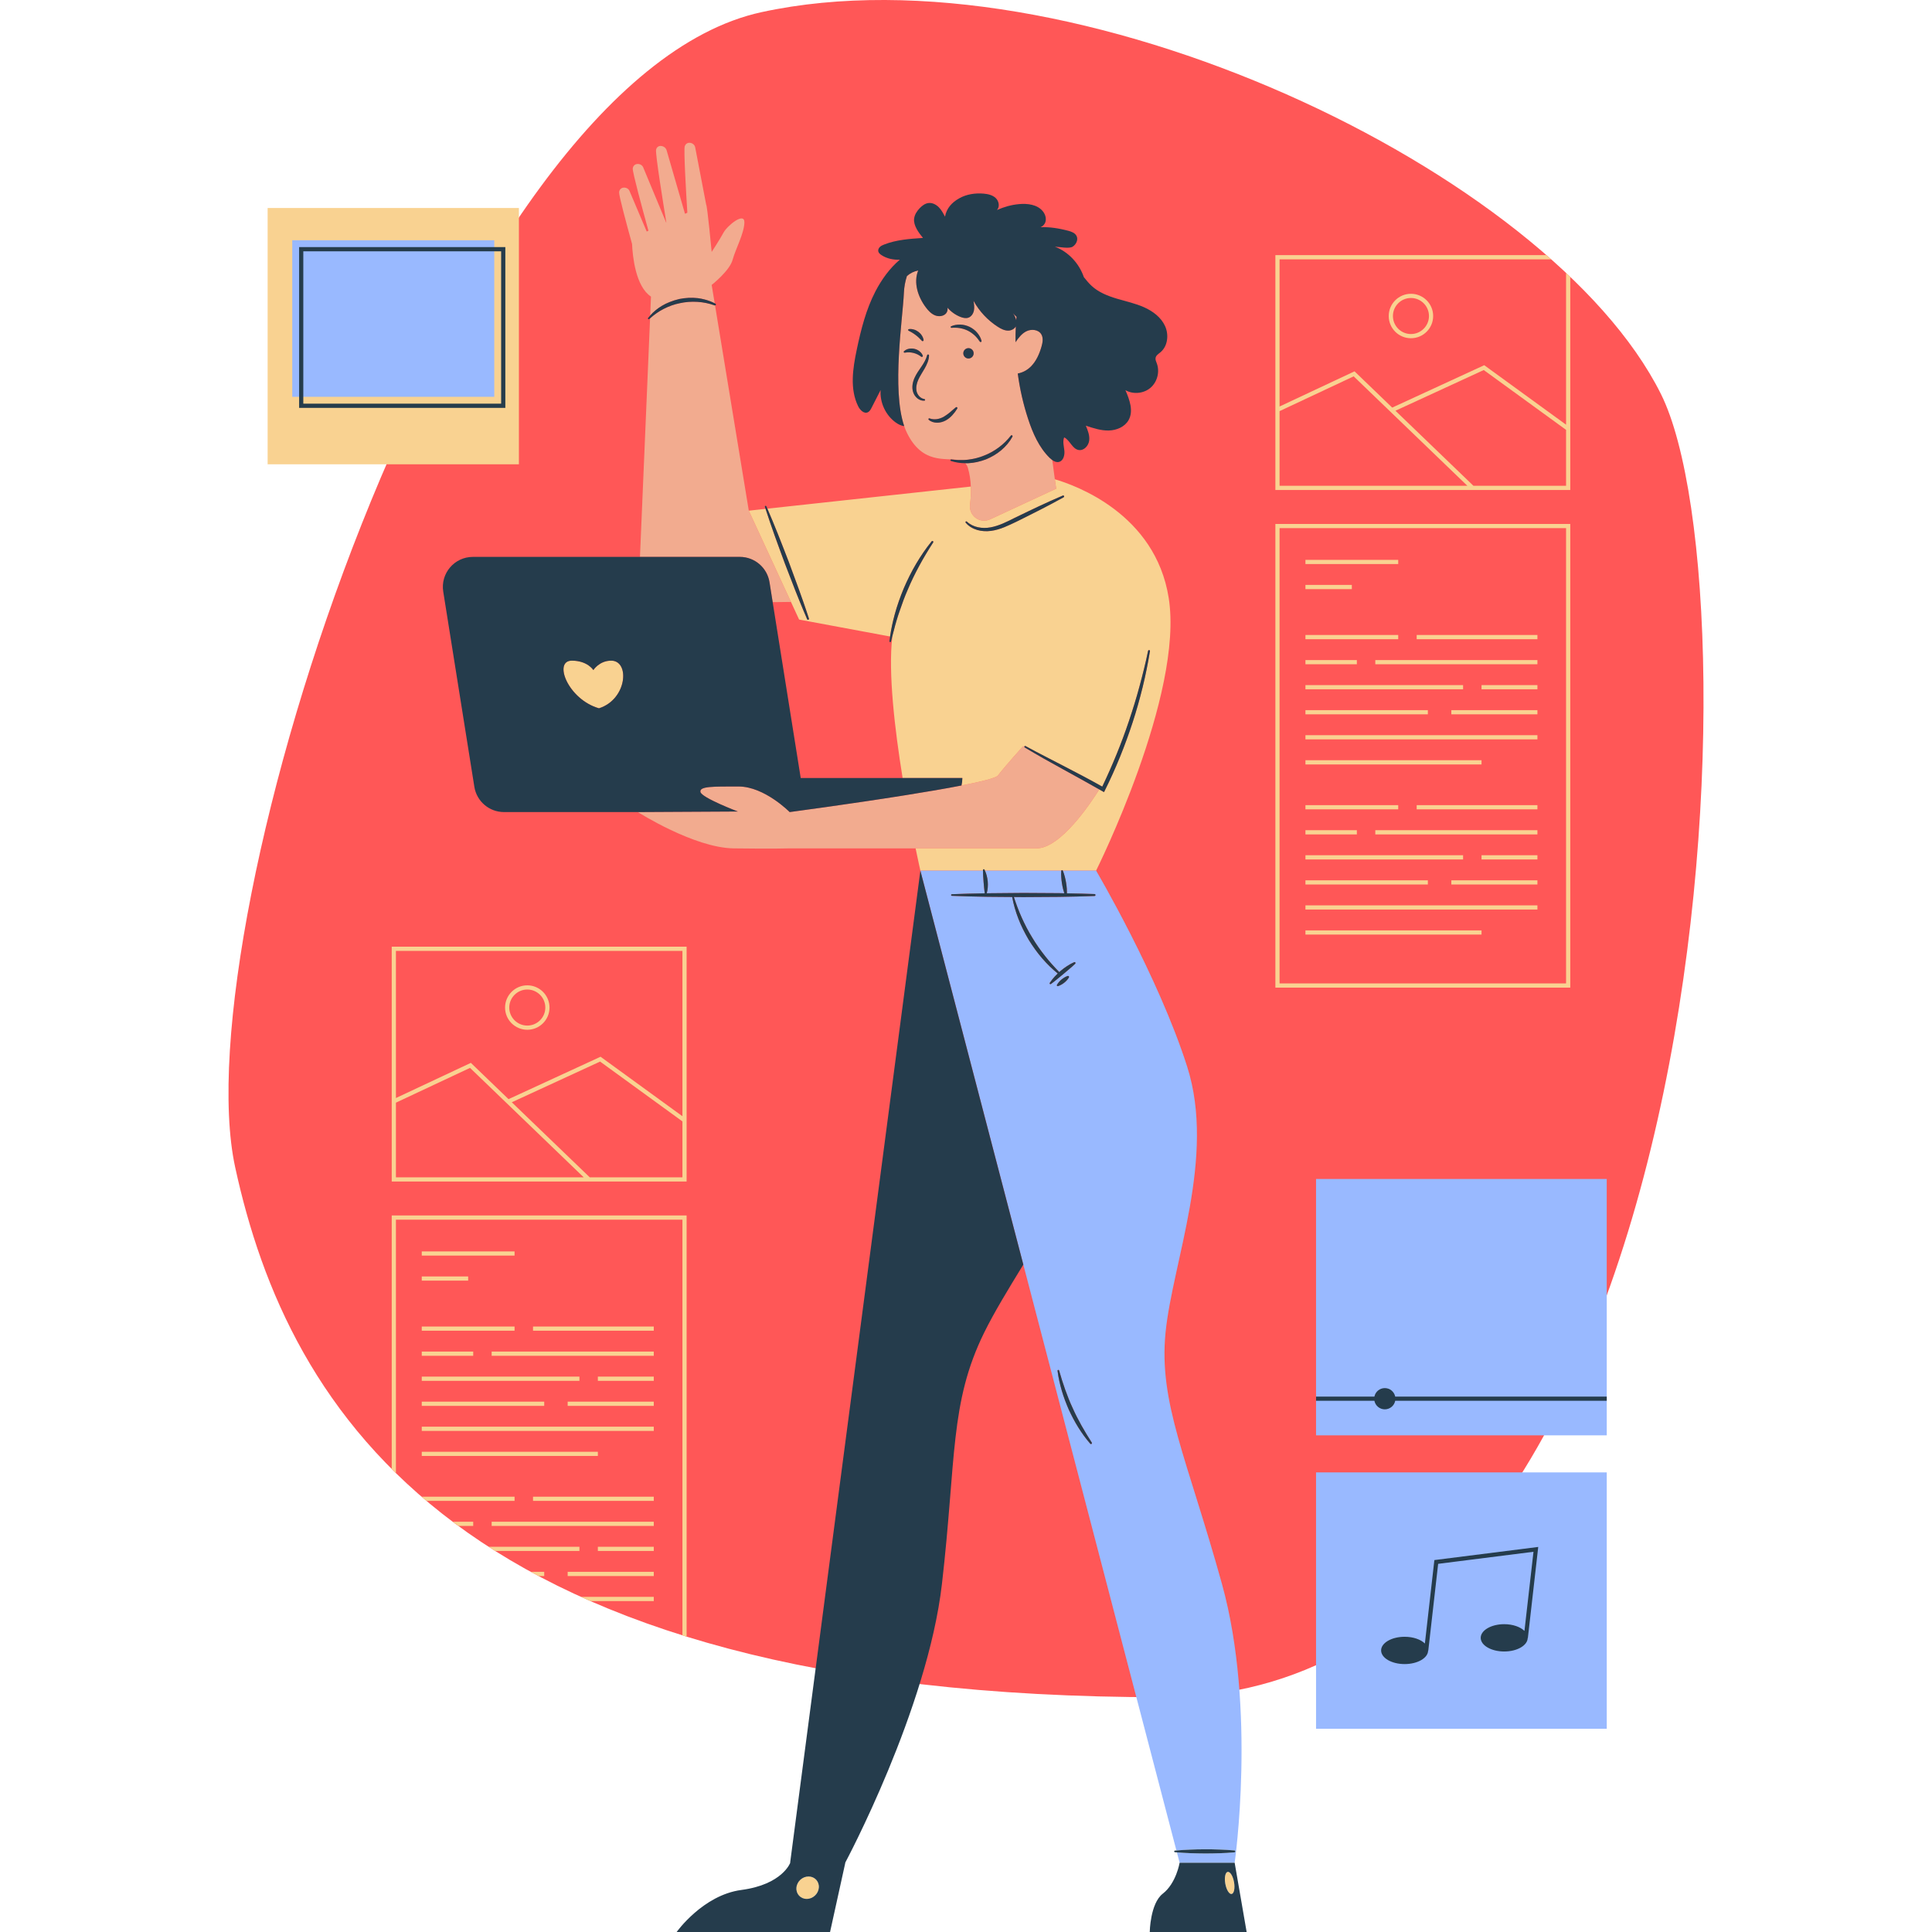 <svg xmlns="http://www.w3.org/2000/svg" xmlns:xlink="http://www.w3.org/1999/xlink" width="1080" viewBox="0 0 810 810" height="1080" preserveAspectRatio="xMidYMid meet"><defs><clipPath id="26060ffeb7"><path d="M 95.797 0 L 714.211 0 L 714.211 711.914 L 95.797 711.914 Z M 95.797 0 " clip-rule="nonzero"></path></clipPath></defs><g clip-path="url(#26060ffeb7)"><path fill="#ff5757" d="M 487.434 711.57 C 192.348 711.57 120.73 591.203 98.598 489.379 C 76.469 387.555 188.652 33.48 319.273 5.094 C 449.887 -23.289 649.742 71.941 696.332 165.145 C 738.582 249.664 719.684 711.57 487.434 711.57 " fill-opacity="1" fill-rule="nonzero"></path></g><path fill="#f2ab8f" d="M 272.93 124.344 L 272.602 132.262 C 274.008 130.676 275.68 129.316 277.512 128.219 C 278.508 127.613 279.559 127.113 280.637 126.68 C 281.977 126.137 283.363 125.699 284.777 125.367 C 287.332 124.859 289.973 124.695 292.562 125.004 C 293.496 125.121 294.422 125.312 295.336 125.539 C 296.832 125.918 298.281 126.445 299.641 127.152 L 298.371 119.457 C 298.371 119.457 305.871 113.57 307.133 108.965 C 308.402 104.348 311.973 97.895 312.09 93.281 C 312.207 88.672 304.941 94.551 303.328 97.543 C 301.715 100.547 298.371 105.621 298.371 105.621 C 298.371 105.621 296.523 86.023 296.066 85.789 L 291.465 61.797 C 291.078 59.793 288.305 59.098 287.281 60.871 C 287.199 61.016 287.125 61.18 287.078 61.352 C 286.609 62.883 287.613 80.191 288.176 89.188 C 287.852 89.34 287.523 89.484 287.188 89.633 L 279.488 63.027 C 278.906 61.027 276.062 60.465 275.219 62.285 C 275.148 62.438 275.094 62.602 275.059 62.781 C 274.711 64.504 278.109 85.605 279.359 93.246 C 279.332 93.262 279.305 93.266 279.281 93.281 L 269.672 70.188 C 268.879 68.309 266.023 68.203 265.391 70.148 C 265.336 70.305 265.305 70.477 265.281 70.656 C 265.152 72.195 269.395 87.836 271.859 96.727 C 271.613 96.844 271.371 96.953 271.141 97.07 L 263.941 80.098 C 263.148 78.207 260.289 78.121 259.664 80.062 C 259.609 80.227 259.578 80.398 259.562 80.578 C 259.445 81.891 262.535 93.383 264.992 102.27 C 265.227 107.488 266.477 120.121 272.93 124.344 Z M 445.836 322.605 C 440.375 319.641 434.965 316.57 429.625 313.379 C 429.535 313.332 429.488 313.246 429.473 313.16 L 428.902 312.871 C 428.902 312.871 421.609 320.973 418.383 325.125 C 417.566 326.172 411.586 327.668 403.105 329.32 C 396.402 330.633 388.152 332.035 379.637 333.387 C 356.289 337.109 331.07 340.465 331.07 340.465 C 331.07 340.465 320.516 329.742 309.652 329.742 C 298.797 329.742 293.168 329.625 293.668 332.047 C 294.168 334.473 309.352 340.234 309.352 340.234 L 267.43 340.465 C 267.43 340.465 290.957 355.449 307.547 355.684 C 324.133 355.91 331.07 355.684 331.07 355.684 C 331.07 355.684 357.539 355.684 383.871 355.684 C 406.559 355.684 429.145 355.684 434.59 355.684 C 444.812 355.684 457.672 336.098 460.867 330.969 C 455.887 328.133 450.863 325.379 445.836 322.605 Z M 426.176 132.812 C 425.641 132.363 425.152 131.871 424.727 131.328 C 425.312 132.199 425.82 133.211 426.059 134.23 C 426.094 133.758 426.137 133.277 426.176 132.812 Z M 379.285 147.863 L 379.305 147.863 C 379.973 147.754 380.582 147.691 381.195 147.711 C 381.801 147.746 382.391 147.812 382.961 147.965 C 383.543 148.098 384.094 148.316 384.637 148.562 C 385.184 148.824 385.688 149.16 386.223 149.551 L 386.242 149.566 C 386.352 149.641 386.488 149.668 386.625 149.621 C 386.84 149.543 386.949 149.305 386.875 149.09 C 386.613 148.363 386.09 147.746 385.48 147.258 C 384.867 146.758 384.125 146.441 383.371 146.254 C 381.855 145.914 380.117 146.199 378.992 147.273 C 378.914 147.34 378.867 147.457 378.887 147.574 C 378.922 147.766 379.102 147.898 379.285 147.863 Z M 380.922 138.648 L 380.934 138.656 C 381.496 138.949 382.031 139.211 382.527 139.52 C 383.016 139.836 383.504 140.137 383.941 140.496 C 384.402 140.824 384.82 141.215 385.246 141.602 C 385.672 142 386.062 142.43 386.504 142.883 L 386.508 142.898 C 386.598 142.992 386.73 143.043 386.867 143.02 C 387.094 142.992 387.25 142.789 387.223 142.555 C 387.129 141.855 386.832 141.203 386.449 140.609 C 386.07 140.016 385.562 139.512 384.992 139.086 C 384.422 138.676 383.789 138.332 383.105 138.152 C 382.43 137.961 381.723 137.871 381.031 137.988 C 380.926 138.004 380.832 138.07 380.777 138.168 C 380.688 138.34 380.75 138.551 380.922 138.648 Z M 386.344 153.664 C 385.32 155.16 384.195 156.691 383.387 158.504 C 382.609 160.305 382.176 162.453 382.863 164.48 C 383.523 166.477 385.41 168.133 387.539 167.988 C 387.691 167.973 387.82 167.863 387.848 167.707 C 387.875 167.52 387.754 167.348 387.566 167.32 L 387.555 167.316 C 385.883 167.047 384.641 165.578 384.285 164.066 C 383.934 162.488 384.285 160.77 384.992 159.211 C 385.688 157.625 386.742 156.129 387.672 154.48 C 388.59 152.848 389.449 151.008 389.504 149.023 C 389.512 148.844 389.379 148.664 389.195 148.625 C 388.98 148.57 388.77 148.707 388.715 148.918 C 388.266 150.637 387.359 152.168 386.344 153.664 Z M 389.34 175.492 C 389.215 175.629 389.223 175.852 389.359 175.98 C 390.273 176.824 391.578 177.211 392.828 177.215 C 394.09 177.238 395.324 176.887 396.438 176.309 C 397.523 175.719 398.477 174.945 399.266 174.066 C 400.062 173.199 400.758 172.273 401.348 171.289 C 401.43 171.145 401.422 170.969 401.312 170.832 C 401.176 170.652 400.93 170.625 400.75 170.762 C 399.941 171.402 399.199 172.086 398.449 172.719 C 398.367 172.793 398.277 172.871 398.195 172.938 C 397.566 173.453 396.934 173.922 396.281 174.332 C 396.055 174.477 395.836 174.641 395.609 174.766 C 393.836 175.719 391.715 176.172 389.723 175.41 L 389.711 175.402 C 389.586 175.363 389.441 175.391 389.34 175.492 Z M 398.574 137.129 C 398.586 137.316 398.754 137.453 398.945 137.438 C 400.152 137.344 401.328 137.371 402.469 137.562 C 403.605 137.777 404.707 138.098 405.715 138.605 C 406.738 139.102 407.672 139.766 408.531 140.527 C 409.383 141.305 410.117 142.219 410.789 143.219 C 410.879 143.359 411.059 143.434 411.23 143.387 C 411.441 143.332 411.57 143.109 411.516 142.898 C 411.188 141.629 410.516 140.461 409.648 139.449 C 408.793 138.434 407.691 137.617 406.484 137.027 C 405.262 136.457 403.945 136.121 402.613 136.086 C 401.285 136.047 399.961 136.258 398.773 136.785 C 398.641 136.848 398.559 136.984 398.574 137.129 Z M 408.207 148.129 C 408.207 146.934 407.238 145.961 406.039 145.961 C 404.844 145.961 403.867 146.934 403.867 148.129 C 403.867 149.324 404.844 150.301 406.039 150.301 C 407.238 150.301 408.207 149.324 408.207 148.129 Z M 379.094 178.664 C 373.812 163.133 378.461 133.855 378.965 122.73 C 379.066 120.348 379.504 117.984 380.234 115.727 C 381.586 114.547 383.262 113.707 384.957 113.398 C 382.898 118.527 384.863 124.508 388.199 128.918 C 389.207 130.25 390.395 131.535 391.941 132.18 C 393.484 132.824 395.465 132.672 396.598 131.438 C 396.625 131.41 396.637 131.375 396.664 131.34 C 397.195 130.703 397.387 129.809 397.242 129 C 398.719 130.711 400.605 132.062 402.715 132.879 C 403.758 133.277 404.934 133.551 405.996 133.184 C 407.262 132.742 408.078 131.445 408.332 130.125 C 408.578 128.809 408.367 127.449 408.152 126.117 C 410.578 130.512 414.105 134.293 418.328 137 C 419.652 137.852 421.117 138.613 422.688 138.613 C 423.973 138.605 425.297 137.926 425.887 136.836 C 425.773 139.047 425.73 141.262 425.758 143.473 C 426.98 141.688 428.312 139.918 430.227 138.93 C 432.324 137.852 435.301 138.105 436.547 140.109 C 437.5 141.656 437.145 143.645 436.633 145.391 C 435.754 148.41 434.449 151.406 432.234 153.637 C 430.742 155.141 428.766 156.234 426.699 156.59 C 427.559 163.051 429.008 169.43 431.039 175.625 C 432.996 181.609 435.605 187.586 440.102 191.992 C 440.434 192.309 440.797 192.617 441.172 192.891 C 441.566 195.969 441.949 198.797 442.25 200.941 C 442.586 203.352 442.82 204.875 442.82 204.875 L 434.875 208.57 L 415.113 217.734 C 410.859 219.711 406.113 216.238 406.691 211.574 C 406.695 211.535 406.695 211.488 406.703 211.438 C 406.984 209.117 407.137 206.586 407.027 203.988 C 406.918 201.414 406.559 198.785 405.812 196.23 C 405.559 195.352 405.16 194.707 404.664 194.211 C 405.117 194.211 405.578 194.219 406.031 194.195 C 408.531 194.074 410.988 193.477 413.328 192.605 C 415.637 191.648 417.836 190.395 419.75 188.781 C 421.66 187.164 423.309 185.242 424.48 183.066 C 424.57 182.895 424.527 182.684 424.379 182.559 C 424.199 182.422 423.953 182.457 423.816 182.629 C 422.344 184.5 420.664 186.164 418.781 187.562 C 416.906 188.957 414.859 190.133 412.676 190.969 C 410.527 191.875 408.227 192.426 405.906 192.715 C 404.52 192.887 403.125 192.926 401.719 192.863 C 396.219 191.891 386.793 194.594 380.352 181.699 C 379.875 180.766 379.465 179.75 379.094 178.664 Z M 299.637 128.039 C 297.293 127.215 294.863 126.699 292.418 126.555 C 291.203 126.48 289.98 126.48 288.766 126.57 C 288.664 126.578 288.559 126.59 288.457 126.598 C 287.336 126.688 286.23 126.844 285.133 127.09 C 282.73 127.543 280.414 128.402 278.23 129.516 C 276.188 130.559 274.285 131.898 272.547 133.465 L 268.309 233.48 L 310.184 233.48 C 316.367 233.48 321.641 237.977 322.617 244.09 L 323.949 252.457 L 331.617 252.363 L 313.938 214.102 L 299.785 128.039 C 299.73 128.039 299.684 128.051 299.637 128.039 Z M 350.742 210.105 L 321.73 213.258 Z M 350.742 210.105 " fill-opacity="1" fill-rule="nonzero"></path><path fill="#f9d291" d="M 221.07 414.863 C 225.238 414.863 228.629 418.258 228.629 422.426 C 228.629 426.594 225.238 429.977 221.07 429.977 C 216.902 429.977 213.508 426.594 213.508 422.426 C 213.508 418.258 216.902 414.863 221.07 414.863 Z M 221.07 431.734 C 226.207 431.734 230.387 427.559 230.387 422.426 C 230.387 417.289 226.207 413.105 221.07 413.105 C 215.934 413.105 211.75 417.289 211.75 422.426 C 211.75 427.559 215.934 431.734 221.07 431.734 Z M 242.926 650.254 L 207.609 650.254 C 206.684 649.676 205.797 649.086 204.891 648.496 L 242.926 648.496 Z M 250.656 648.496 L 274.098 648.496 L 274.098 650.254 L 250.656 650.254 Z M 206.129 637.996 L 274.098 637.996 L 274.098 639.754 L 206.129 639.754 Z M 223.473 627.496 L 274.098 627.496 L 274.098 629.254 L 223.473 629.254 Z M 243.625 669.5 L 274.098 669.5 L 274.098 671.258 L 247.52 671.258 C 246.199 670.676 244.918 670.082 243.625 669.5 Z M 238 659 L 274.098 659 L 274.098 660.758 L 238 660.758 Z M 222.547 659 L 228.164 659 L 228.164 660.758 L 225.785 660.758 C 224.695 660.176 223.625 659.586 222.547 659 Z M 189.785 637.996 L 198.395 637.996 L 198.395 639.754 L 192.168 639.754 C 191.371 639.164 190.57 638.582 189.785 637.996 Z M 215.734 629.254 L 178.812 629.254 C 178.148 628.691 177.488 628.121 176.828 627.559 L 176.828 627.496 L 215.734 627.496 Z M 176.828 577.16 L 242.926 577.16 L 242.926 578.918 L 176.828 578.918 Z M 250.656 577.16 L 274.098 577.16 L 274.098 578.918 L 250.656 578.918 Z M 206.129 566.66 L 274.098 566.66 L 274.098 568.418 L 206.129 568.418 Z M 223.473 556.156 L 274.098 556.156 L 274.098 557.914 L 223.473 557.914 Z M 176.828 598.156 L 274.098 598.156 L 274.098 599.914 L 176.828 599.914 Z M 250.656 610.422 L 176.828 610.422 L 176.828 608.664 L 250.656 608.664 Z M 238 587.66 L 274.098 587.66 L 274.098 589.418 L 238 589.418 Z M 176.828 587.66 L 228.164 587.66 L 228.164 589.418 L 176.828 589.418 Z M 176.828 566.66 L 198.395 566.66 L 198.395 568.418 L 176.828 568.418 Z M 176.828 556.156 L 215.734 556.156 L 215.734 557.914 L 176.828 557.914 Z M 176.828 535.156 L 196.281 535.156 L 196.281 536.914 L 176.828 536.914 Z M 215.734 526.418 L 176.828 526.418 L 176.828 524.66 L 215.734 524.66 Z M 164.234 509.594 L 287.867 509.594 L 287.867 686.172 C 287.277 685.992 286.699 685.801 286.109 685.617 L 286.109 511.352 L 165.992 511.352 L 165.992 617.617 C 165.395 617.035 164.82 616.441 164.234 615.852 Z M 165.992 462.297 L 197.062 447.715 L 244.73 493.602 L 165.992 493.602 Z M 165.992 398.66 L 286.109 398.66 L 286.109 467.984 L 252.207 443.348 L 251.797 443.039 L 213.207 460.82 L 197.406 445.613 L 165.992 460.355 Z M 286.109 493.602 L 247.266 493.602 L 214.566 462.133 L 251.59 445.07 L 286.109 470.152 Z M 164.234 495.359 L 287.867 495.359 L 287.867 396.902 L 164.234 396.902 Z M 599.102 132.488 C 599.102 136.656 595.711 140.047 591.543 140.047 C 587.375 140.047 583.988 136.656 583.988 132.488 C 583.988 128.328 587.375 124.934 591.543 124.934 C 595.711 124.934 599.102 128.328 599.102 132.488 Z M 582.23 132.488 C 582.23 137.633 586.406 141.805 591.543 141.805 C 596.684 141.805 600.859 137.633 600.859 132.488 C 600.859 127.352 596.684 123.176 591.543 123.176 C 586.406 123.176 582.23 127.352 582.23 132.488 Z M 613.406 360.324 L 547.309 360.324 L 547.309 358.566 L 613.406 358.566 Z M 621.137 358.566 L 644.57 358.566 L 644.57 360.324 L 621.137 360.324 Z M 576.602 348.066 L 644.57 348.066 L 644.57 349.824 L 576.602 349.824 Z M 593.945 337.562 L 644.57 337.562 L 644.57 339.32 L 593.945 339.32 Z M 547.309 379.57 L 644.57 379.57 L 644.57 381.328 L 547.309 381.328 Z M 547.309 390.07 L 621.137 390.07 L 621.137 391.828 L 547.309 391.828 Z M 608.48 369.07 L 644.57 369.07 L 644.57 370.828 L 608.48 370.828 Z M 598.637 370.828 L 547.309 370.828 L 547.309 369.07 L 598.637 369.07 Z M 568.867 349.824 L 547.309 349.824 L 547.309 348.066 L 568.867 348.066 Z M 586.215 339.32 L 547.309 339.32 L 547.309 337.562 L 586.215 337.562 Z M 613.406 288.988 L 547.309 288.988 L 547.309 287.23 L 613.406 287.23 Z M 621.137 287.23 L 644.57 287.23 L 644.57 288.988 L 621.137 288.988 Z M 576.602 276.73 L 644.57 276.73 L 644.57 278.488 L 576.602 278.488 Z M 593.945 266.227 L 644.57 266.227 L 644.57 267.984 L 593.945 267.984 Z M 547.309 308.234 L 644.57 308.234 L 644.57 309.992 L 547.309 309.992 Z M 621.137 320.492 L 547.309 320.492 L 547.309 318.734 L 621.137 318.734 Z M 608.48 297.73 L 644.57 297.73 L 644.57 299.488 L 608.48 299.488 Z M 598.637 299.488 L 547.309 299.488 L 547.309 297.73 L 598.637 297.73 Z M 568.867 278.488 L 547.309 278.488 L 547.309 276.73 L 568.867 276.73 Z M 586.215 267.984 L 547.309 267.984 L 547.309 266.227 L 586.215 266.227 Z M 566.762 246.988 L 547.309 246.988 L 547.309 245.23 L 566.762 245.23 Z M 586.215 236.48 L 547.309 236.48 L 547.309 234.723 L 586.215 234.723 Z M 536.465 221.422 L 656.582 221.422 L 656.582 412.305 L 536.465 412.305 Z M 534.707 414.062 L 658.34 414.062 L 658.34 219.664 L 534.707 219.664 Z M 656.582 203.672 L 617.746 203.672 L 585.047 172.203 L 622.07 155.141 L 656.582 180.223 Z M 536.465 203.672 L 536.465 172.367 L 567.535 157.785 L 615.203 203.672 Z M 656.582 114.43 L 656.582 178.055 L 622.27 153.113 L 583.688 170.891 L 567.887 155.684 L 536.465 170.426 L 536.465 108.73 L 650.352 108.73 C 649.695 108.141 649.016 107.555 648.34 106.973 L 534.707 106.973 L 534.707 205.43 L 658.34 205.43 L 658.34 116.105 C 657.762 115.547 657.172 114.984 656.582 114.43 Z M 112.203 87.195 L 217.555 87.195 L 217.555 194.664 L 112.203 194.664 Z M 251.117 296.961 C 238.113 293.211 231.828 276.984 239.738 276.984 C 246.352 276.984 248.77 280.941 248.77 280.941 C 248.77 280.941 251.234 276.984 256.254 276.984 C 264.168 276.984 262.953 293.211 251.117 296.961 Z M 517.426 792.465 C 517.035 794.402 515.875 794.613 514.836 792.93 C 513.801 791.258 513.27 788.324 513.664 786.379 C 514.055 784.453 515.215 784.238 516.258 785.922 C 517.293 787.598 517.824 790.527 517.426 792.465 Z M 343.301 791.426 C 343.086 794.023 340.812 796.125 338.219 796.125 C 335.621 796.125 333.691 794.023 333.906 791.426 C 334.117 788.832 336.391 786.73 338.988 786.73 C 341.582 786.73 343.52 788.832 343.301 791.426 Z M 445.938 208.484 C 442.699 210.305 439.402 212.016 436.105 213.719 C 433.859 214.879 431.594 216.004 429.328 217.133 C 428.27 217.652 427.215 218.176 426.156 218.711 C 422.828 220.277 419.379 222.055 415.512 222.57 C 413.582 222.824 411.605 222.734 409.73 222.199 C 407.871 221.641 406.094 220.641 404.863 219.129 C 404.746 218.977 404.766 218.773 404.91 218.656 C 405.051 218.547 405.242 218.559 405.359 218.676 C 407.973 221.16 411.855 221.73 415.285 221.105 C 418.797 220.469 422.07 218.805 425.379 217.133 C 427.297 216.219 429.207 215.289 431.113 214.371 C 432.551 213.684 433.984 212.996 435.426 212.324 C 438.789 210.758 442.164 209.215 445.59 207.766 C 445.789 207.684 446.02 207.777 446.109 207.977 C 446.188 208.172 446.109 208.383 445.938 208.484 Z M 442.25 200.941 C 442.586 203.352 442.82 204.875 442.82 204.875 L 434.875 208.57 L 415.113 217.734 C 410.859 219.711 406.113 216.238 406.691 211.574 C 406.695 211.535 406.695 211.488 406.703 211.438 C 406.984 209.117 407.137 206.586 407.027 203.988 L 350.742 210.105 L 321.73 213.258 C 323.25 216.781 324.703 220.332 326.133 223.887 C 327.699 227.781 329.176 231.707 330.707 235.609 L 335.051 247.426 C 335.637 249.047 336.207 250.672 336.777 252.301 C 337.586 254.637 338.391 256.977 339.145 259.332 C 339.215 259.547 339.098 259.766 338.883 259.832 C 338.691 259.895 338.48 259.801 338.402 259.613 C 337.348 257.195 336.344 254.758 335.348 252.316 C 334.766 250.867 334.18 249.426 333.598 247.977 L 329.059 236.234 C 327.621 232.293 326.141 228.363 324.738 224.41 C 323.441 220.734 322.164 217.055 320.961 213.34 L 313.938 214.102 L 331.617 252.363 L 335.031 259.758 L 373.168 266.852 C 373.629 263.727 374.293 260.629 375.125 257.574 C 376.129 253.867 377.434 250.246 378.895 246.699 C 380.418 243.176 382.113 239.723 384.066 236.41 C 386.023 233.109 388.18 229.93 390.594 226.957 C 390.73 226.785 390.98 226.766 391.152 226.895 C 391.309 227.031 391.344 227.258 391.234 227.426 C 389.172 230.617 387.211 233.852 385.418 237.18 C 383.625 240.504 381.949 243.891 380.508 247.383 C 379.277 250.172 378.234 253.035 377.262 255.926 C 377.027 256.613 376.773 257.301 376.555 257.992 C 375.652 260.781 374.891 263.609 374.176 266.461 C 374.137 266.645 374.082 266.832 374.039 267.008 L 374.102 267.023 C 372.332 281.918 375.117 305.742 378.426 326.172 L 403.469 326.172 C 403.469 327.254 403.34 328.305 403.105 329.32 C 411.586 327.668 417.566 326.172 418.383 325.125 C 421.609 320.973 428.902 312.871 428.902 312.871 L 429.473 313.16 C 429.453 313.082 429.461 312.992 429.508 312.918 C 429.598 312.766 429.797 312.711 429.953 312.793 C 435.406 315.77 440.961 318.547 446.469 321.426 C 451.719 324.137 456.973 326.883 462.129 329.797 C 466.387 320.871 470.156 311.715 473.301 302.336 C 474.914 297.516 476.434 292.656 477.75 287.73 C 479.078 282.816 480.32 277.871 481.344 272.879 C 481.391 272.66 481.598 272.523 481.816 272.57 C 482.027 272.613 482.168 272.812 482.125 273.023 C 481.273 278.07 480.293 283.105 479.062 288.074 C 477.828 293.047 476.461 297.992 474.859 302.852 C 471.676 312.594 467.828 322.133 463.25 331.312 L 462.859 332.098 L 462.102 331.664 C 461.691 331.43 461.277 331.203 460.867 330.969 C 457.672 336.098 444.812 355.684 434.59 355.684 C 429.145 355.684 406.559 355.684 383.871 355.684 C 385.066 361.484 385.871 365.016 385.871 365.016 L 412.113 365.016 C 412.113 364.93 412.109 364.855 412.109 364.781 C 412.109 364.582 412.266 364.43 412.457 364.438 C 412.59 364.438 412.699 364.512 412.762 364.617 C 412.828 364.746 412.875 364.883 412.934 365.016 L 444.977 365.016 C 445.039 364.883 445.148 364.781 445.301 364.793 C 445.43 364.809 445.539 364.891 445.59 365 C 445.59 365.008 445.594 365.008 445.594 365.016 L 459.543 365.016 C 459.543 365.016 496.434 291.234 489.98 250.652 C 484.371 215.395 450.938 203.469 442.25 200.941 " fill-opacity="1" fill-rule="nonzero"></path><path fill="#99b9ff" d="M 122.527 100.719 L 207.227 100.719 L 207.227 166.367 L 122.527 166.367 Z M 551.758 617.316 L 673.637 617.316 L 673.637 724.781 L 551.758 724.781 Z M 673.637 494.301 L 673.637 601.77 L 551.758 601.77 L 551.758 494.301 Z M 413.66 367.004 C 413.473 366.324 413.242 365.66 412.934 365.016 L 444.977 365.016 C 444.965 365.047 444.93 365.07 444.93 365.109 C 444.855 365.996 444.887 366.855 444.938 367.719 C 444.977 368.586 445.102 369.438 445.219 370.289 C 445.355 371.141 445.508 371.984 445.727 372.82 C 445.871 373.383 446.043 373.945 446.227 374.512 C 445.465 374.496 444.703 374.477 443.949 374.461 L 428.984 374.367 L 414.023 374.504 C 413.914 374.504 413.805 374.504 413.688 374.512 C 413.941 373.707 414.059 372.883 414.125 372.051 C 414.207 371.207 414.176 370.355 414.113 369.512 C 414.016 368.668 413.898 367.828 413.66 367.004 Z M 457.613 605.355 C 457.445 605.465 457.227 605.43 457.098 605.285 C 455.234 603.156 453.59 600.855 452.078 598.453 C 450.574 596.055 449.277 593.535 448.082 590.969 C 446.961 588.367 445.934 585.723 445.148 583.004 C 444.359 580.285 443.734 577.523 443.379 574.723 C 443.355 574.535 443.488 574.371 443.672 574.344 C 443.836 574.324 443.996 574.426 444.035 574.586 C 444.812 577.277 445.621 579.934 446.562 582.543 C 447.504 585.152 448.5 587.742 449.68 590.246 C 450.793 592.781 452.078 595.238 453.418 597.664 C 454.762 600.094 456.227 602.457 457.734 604.805 C 457.852 604.988 457.797 605.238 457.613 605.355 Z M 443.098 413.188 C 443.07 413.094 443.082 412.996 443.125 412.922 C 443.371 412.449 443.688 412.055 444.008 411.68 C 444.324 411.293 444.695 410.973 445.066 410.648 C 445.453 410.348 445.836 410.043 446.27 409.805 C 446.699 409.555 447.141 409.324 447.648 409.172 C 447.883 409.109 448.121 409.242 448.184 409.473 C 448.219 409.586 448.199 409.699 448.148 409.789 C 447.902 410.266 447.578 410.641 447.25 411.012 C 446.926 411.391 446.551 411.707 446.172 412.016 C 445.781 412.309 445.391 412.605 444.941 412.832 C 444.512 413.07 444.062 413.297 443.551 413.441 C 443.355 413.496 443.152 413.383 443.098 413.188 Z M 488.656 558.695 C 491.574 529.184 509.816 485.141 497.73 447.211 C 485.641 409.281 459.543 365.016 459.543 365.016 L 445.594 365.016 C 445.938 365.824 446.18 366.656 446.406 367.484 C 446.641 368.316 446.797 369.16 446.949 370.004 C 447.086 370.855 447.211 371.707 447.266 372.566 C 447.312 373.219 447.324 373.871 447.312 374.531 C 451.18 374.598 455.043 374.684 458.902 374.84 C 459.121 374.855 459.293 375.039 459.285 375.258 C 459.273 375.465 459.109 375.629 458.902 375.645 C 453.918 375.848 448.934 375.938 443.949 376.02 L 428.984 376.117 L 425.078 376.082 C 426.031 379.02 427.105 381.906 428.367 384.707 C 429.664 387.578 431.094 390.391 432.762 393.062 C 434.363 395.77 436.188 398.344 438.145 400.816 C 439.992 403.172 442.004 405.395 444.105 407.551 C 444.289 407.395 444.469 407.223 444.656 407.059 C 445.52 406.336 446.418 405.637 447.375 405.031 C 448.328 404.414 449.305 403.844 450.355 403.398 C 450.559 403.309 450.793 403.402 450.883 403.609 C 450.953 403.77 450.91 403.945 450.793 404.055 C 449.984 404.848 449.137 405.555 448.301 406.273 L 445.781 408.402 L 443.234 410.496 C 442.367 411.191 441.523 411.891 440.602 412.551 C 440.445 412.66 440.234 412.625 440.129 412.477 C 440.039 412.359 440.039 412.207 440.117 412.09 C 440.727 411.129 441.453 410.258 442.211 409.418 C 442.617 408.965 443.035 408.547 443.465 408.137 C 441.105 406.238 438.934 404.098 436.945 401.805 C 434.828 399.367 432.961 396.715 431.258 393.969 C 429.633 391.176 428.156 388.293 426.996 385.277 C 425.84 382.289 424.926 379.215 424.359 376.074 L 414.023 375.988 C 409.039 375.898 404.055 375.793 399.062 375.574 C 398.883 375.566 398.738 375.41 398.746 375.223 C 398.754 375.051 398.891 374.914 399.062 374.91 C 403.668 374.703 408.277 374.605 412.883 374.523 C 412.883 374.516 412.883 374.516 412.883 374.516 C 412.734 373.688 412.664 372.875 412.574 372.066 L 412.363 369.664 L 412.195 367.246 C 412.156 366.512 412.109 365.777 412.113 365.016 L 385.871 365.016 L 429.035 530.188 L 493.215 775.82 C 495.082 775.641 496.957 775.539 498.824 775.465 C 500.906 775.359 502.984 775.34 505.066 775.324 C 507.152 775.324 509.234 775.34 511.312 775.43 C 513.395 775.504 515.477 775.594 517.555 775.805 C 517.777 775.828 517.941 776.027 517.918 776.246 C 517.898 776.43 517.742 776.582 517.555 776.602 C 515.477 776.809 513.395 776.906 511.312 776.98 C 509.234 777.07 507.152 777.078 505.066 777.082 C 502.984 777.062 500.906 777.043 498.824 776.945 C 497.023 776.871 495.219 776.77 493.422 776.609 L 494.559 780.965 L 517.637 780.965 C 517.637 780.965 526.879 716.637 512.309 664.07 C 497.738 611.492 485.73 588.207 488.656 558.695 " fill-opacity="1" fill-rule="nonzero"></path><path fill="#253c4c" d="M 597.387 689.047 C 595.668 687.359 592.516 686.227 588.898 686.227 C 583.453 686.227 579.039 688.789 579.039 691.945 C 579.039 695.113 583.453 697.672 588.898 697.672 C 594.289 697.672 598.656 695.16 598.746 692.043 L 598.812 692.051 L 602.953 655.645 L 642.918 650.59 L 639.133 683.773 C 637.422 682.086 634.266 680.945 630.645 680.945 C 625.207 680.945 620.793 683.508 620.793 686.672 C 620.793 689.832 625.207 692.395 630.645 692.395 C 636.035 692.395 640.402 689.879 640.492 686.762 L 640.562 686.77 L 644.914 648.562 L 601.367 654.07 Z M 127.164 169.246 L 210.109 169.246 L 210.109 105.359 L 127.164 105.359 Z M 125.406 103.602 L 211.867 103.602 L 211.867 171.004 L 125.406 171.004 Z M 673.637 585.535 L 673.637 587.293 L 584.949 587.293 C 584.547 589.336 582.746 590.871 580.59 590.871 C 578.426 590.871 576.637 589.336 576.223 587.293 L 551.758 587.293 L 551.758 585.535 L 576.223 585.535 C 576.637 583.504 578.426 581.965 580.59 581.965 C 582.746 581.965 584.547 583.504 584.949 585.535 Z M 406.039 145.961 C 407.238 145.961 408.207 146.934 408.207 148.129 C 408.207 149.324 407.238 150.301 406.039 150.301 C 404.844 150.301 403.867 149.324 403.867 148.129 C 403.867 146.934 404.844 145.961 406.039 145.961 Z M 271.723 133.75 C 271.613 133.629 271.605 133.441 271.703 133.32 C 271.984 132.949 272.293 132.605 272.602 132.262 C 274.008 130.676 275.68 129.316 277.512 128.219 C 278.508 127.613 279.559 127.113 280.637 126.68 C 281.977 126.137 283.363 125.699 284.777 125.367 C 287.332 124.859 289.973 124.695 292.562 125.004 C 293.496 125.121 294.422 125.312 295.336 125.539 C 296.832 125.918 298.281 126.445 299.641 127.152 C 299.746 127.207 299.863 127.258 299.965 127.312 C 300.156 127.414 300.227 127.66 300.121 127.852 C 300.047 127.977 299.918 128.031 299.785 128.039 C 299.73 128.039 299.684 128.051 299.637 128.039 C 297.293 127.215 294.863 126.699 292.418 126.555 C 291.203 126.48 289.98 126.48 288.766 126.57 C 288.664 126.578 288.559 126.59 288.457 126.598 C 287.336 126.688 286.23 126.844 285.133 127.09 C 282.73 127.543 280.414 128.402 278.23 129.516 C 276.188 130.559 274.285 131.898 272.547 133.465 C 272.43 133.566 272.312 133.664 272.195 133.766 C 272.066 133.895 271.852 133.891 271.723 133.75 Z M 492.281 776.172 C 492.293 776.004 492.426 775.883 492.582 775.867 C 492.797 775.848 493 775.832 493.215 775.82 C 495.082 775.641 496.957 775.539 498.824 775.465 C 500.906 775.359 502.984 775.34 505.066 775.324 C 507.152 775.324 509.234 775.34 511.312 775.43 C 513.395 775.504 515.477 775.594 517.555 775.805 C 517.777 775.828 517.941 776.027 517.918 776.246 C 517.898 776.43 517.742 776.582 517.555 776.602 C 515.477 776.809 513.395 776.906 511.312 776.98 C 509.234 777.07 507.152 777.078 505.066 777.082 C 502.984 777.062 500.906 777.043 498.824 776.945 C 497.023 776.871 495.219 776.77 493.422 776.609 C 493.141 776.582 492.863 776.57 492.582 776.543 C 492.398 776.52 492.262 776.355 492.281 776.172 Z M 457.734 604.805 C 457.852 604.988 457.797 605.238 457.613 605.355 C 457.445 605.465 457.227 605.43 457.098 605.285 C 455.234 603.156 453.59 600.855 452.078 598.453 C 450.574 596.055 449.277 593.535 448.082 590.969 C 446.961 588.367 445.934 585.723 445.148 583.004 C 444.359 580.285 443.734 577.523 443.379 574.723 C 443.355 574.535 443.488 574.371 443.672 574.344 C 443.836 574.324 443.996 574.426 444.035 574.586 C 444.812 577.277 445.621 579.934 446.562 582.543 C 447.504 585.152 448.5 587.742 449.68 590.246 C 450.793 592.781 452.078 595.238 453.418 597.664 C 454.762 600.094 456.227 602.457 457.734 604.805 Z M 443.551 413.441 C 443.355 413.496 443.152 413.383 443.098 413.188 C 443.07 413.094 443.082 412.996 443.125 412.922 C 443.371 412.449 443.688 412.055 444.008 411.68 C 444.324 411.293 444.695 410.973 445.066 410.648 C 445.453 410.348 445.836 410.043 446.27 409.805 C 446.699 409.555 447.141 409.324 447.648 409.172 C 447.883 409.109 448.121 409.242 448.184 409.473 C 448.219 409.586 448.199 409.699 448.148 409.789 C 447.902 410.266 447.578 410.641 447.25 411.012 C 446.926 411.391 446.551 411.707 446.172 412.016 C 445.781 412.309 445.391 412.605 444.941 412.832 C 444.512 413.07 444.062 413.297 443.551 413.441 Z M 459.285 375.258 C 459.273 375.465 459.109 375.629 458.902 375.645 C 453.918 375.848 448.934 375.938 443.949 376.02 L 428.984 376.117 L 425.078 376.082 C 426.031 379.02 427.105 381.906 428.367 384.707 C 429.664 387.578 431.094 390.391 432.762 393.062 C 434.363 395.77 436.188 398.344 438.145 400.816 C 439.992 403.172 442.004 405.395 444.105 407.551 C 444.289 407.395 444.469 407.223 444.656 407.059 C 445.52 406.336 446.418 405.637 447.375 405.031 C 448.328 404.414 449.305 403.844 450.355 403.398 C 450.559 403.309 450.793 403.402 450.883 403.609 C 450.953 403.77 450.91 403.945 450.793 404.055 C 449.984 404.848 449.137 405.555 448.301 406.273 L 445.781 408.402 L 443.234 410.496 C 442.367 411.191 441.523 411.891 440.602 412.551 C 440.445 412.66 440.234 412.625 440.129 412.477 C 440.039 412.359 440.039 412.207 440.117 412.09 C 440.727 411.129 441.453 410.258 442.211 409.418 C 442.617 408.965 443.035 408.547 443.465 408.137 C 441.105 406.238 438.934 404.098 436.945 401.805 C 434.828 399.367 432.961 396.715 431.258 393.969 C 429.633 391.176 428.156 388.293 426.996 385.277 C 425.84 382.289 424.926 379.215 424.359 376.074 L 414.023 375.988 C 409.039 375.898 404.055 375.793 399.062 375.574 C 398.883 375.566 398.738 375.41 398.746 375.223 C 398.754 375.051 398.891 374.914 399.062 374.91 C 403.668 374.703 408.277 374.605 412.883 374.523 C 412.883 374.516 412.883 374.516 412.883 374.516 C 412.734 373.688 412.664 372.875 412.574 372.066 L 412.363 369.664 L 412.195 367.246 C 412.156 366.512 412.109 365.777 412.113 365.016 C 412.113 364.93 412.109 364.855 412.109 364.781 C 412.109 364.582 412.266 364.43 412.457 364.438 C 412.59 364.438 412.699 364.512 412.762 364.617 C 412.828 364.746 412.875 364.883 412.934 365.016 C 413.242 365.66 413.473 366.324 413.66 367.004 C 413.898 367.828 414.016 368.668 414.113 369.512 C 414.176 370.355 414.207 371.207 414.125 372.051 C 414.059 372.883 413.941 373.707 413.688 374.512 C 413.805 374.504 413.914 374.504 414.023 374.504 L 428.984 374.367 L 443.949 374.461 C 444.703 374.477 445.465 374.496 446.227 374.512 C 446.043 373.945 445.871 373.383 445.727 372.82 C 445.508 371.984 445.355 371.141 445.219 370.289 C 445.102 369.438 444.977 368.586 444.938 367.719 C 444.887 366.855 444.855 365.996 444.93 365.109 C 444.93 365.07 444.965 365.047 444.977 365.016 C 445.039 364.883 445.148 364.781 445.301 364.793 C 445.43 364.809 445.539 364.891 445.59 365 C 445.59 365.008 445.594 365.008 445.594 365.016 C 445.938 365.824 446.18 366.656 446.406 367.484 C 446.641 368.316 446.797 369.16 446.949 370.004 C 447.086 370.855 447.211 371.707 447.266 372.566 C 447.312 373.219 447.324 373.871 447.312 374.531 C 451.18 374.598 455.043 374.684 458.902 374.84 C 459.121 374.855 459.293 375.039 459.285 375.258 Z M 482.125 273.023 C 481.273 278.07 480.293 283.105 479.062 288.074 C 477.828 293.047 476.461 297.992 474.859 302.852 C 471.676 312.594 467.828 322.133 463.25 331.312 L 462.859 332.098 L 462.102 331.664 C 461.691 331.43 461.277 331.203 460.867 330.969 C 455.887 328.133 450.863 325.379 445.836 322.605 C 440.375 319.641 434.965 316.57 429.625 313.379 C 429.535 313.332 429.488 313.246 429.473 313.16 C 429.453 313.082 429.461 312.992 429.508 312.918 C 429.598 312.766 429.797 312.711 429.953 312.793 C 435.406 315.77 440.961 318.547 446.469 321.426 C 451.719 324.137 456.973 326.883 462.129 329.797 C 466.387 320.871 470.156 311.715 473.301 302.336 C 474.914 297.516 476.434 292.656 477.75 287.73 C 479.078 282.816 480.32 277.871 481.344 272.879 C 481.391 272.66 481.598 272.523 481.816 272.57 C 482.027 272.613 482.168 272.812 482.125 273.023 Z M 320.961 213.34 C 320.867 213.051 320.77 212.777 320.676 212.488 C 320.617 212.312 320.715 212.125 320.895 212.07 C 321.059 212.016 321.238 212.098 321.305 212.258 C 321.449 212.586 321.586 212.922 321.73 213.258 C 323.25 216.781 324.703 220.332 326.133 223.887 C 327.699 227.781 329.176 231.707 330.707 235.609 L 335.051 247.426 C 335.637 249.047 336.207 250.672 336.777 252.301 C 337.586 254.637 338.391 256.977 339.145 259.332 C 339.215 259.547 339.098 259.766 338.883 259.832 C 338.691 259.895 338.48 259.801 338.402 259.613 C 337.348 257.195 336.344 254.758 335.348 252.316 C 334.766 250.867 334.18 249.426 333.598 247.977 L 329.059 236.234 C 327.621 232.293 326.141 228.363 324.738 224.41 C 323.441 220.734 322.164 217.055 320.961 213.34 Z M 404.863 219.129 C 404.746 218.977 404.766 218.773 404.91 218.656 C 405.051 218.547 405.242 218.559 405.359 218.676 C 407.973 221.16 411.855 221.73 415.285 221.105 C 418.797 220.469 422.07 218.805 425.379 217.133 C 427.297 216.219 429.207 215.289 431.113 214.371 C 432.551 213.684 433.984 212.996 435.426 212.324 C 438.789 210.758 442.164 209.215 445.59 207.766 C 445.789 207.684 446.02 207.777 446.109 207.977 C 446.188 208.172 446.109 208.383 445.938 208.484 C 442.699 210.305 439.402 212.016 436.105 213.719 C 433.859 214.879 431.594 216.004 429.328 217.133 C 428.27 217.652 427.215 218.176 426.156 218.711 C 422.828 220.277 419.379 222.055 415.512 222.57 C 413.582 222.824 411.605 222.734 409.73 222.199 C 407.871 221.641 406.094 220.641 404.863 219.129 Z M 378.895 246.699 C 380.418 243.176 382.113 239.723 384.066 236.41 C 386.023 233.109 388.18 229.93 390.594 226.957 C 390.73 226.785 390.98 226.766 391.152 226.895 C 391.309 227.031 391.344 227.258 391.234 227.426 C 389.172 230.617 387.211 233.852 385.418 237.18 C 383.625 240.504 381.949 243.891 380.508 247.383 C 379.277 250.172 378.234 253.035 377.262 255.926 C 377.027 256.613 376.773 257.301 376.555 257.992 C 375.652 260.781 374.891 263.609 374.176 266.461 C 374.137 266.645 374.082 266.832 374.039 267.008 C 373.883 267.66 373.703 268.309 373.551 268.961 C 373.504 269.137 373.324 269.246 373.148 269.207 C 372.977 269.164 372.867 269.008 372.887 268.844 C 372.969 268.176 373.066 267.512 373.168 266.852 C 373.629 263.727 374.293 260.629 375.125 257.574 C 376.129 253.867 377.434 250.246 378.895 246.699 Z M 398.473 192.832 C 398.527 192.68 398.684 192.582 398.84 192.609 C 399.797 192.75 400.758 192.824 401.719 192.863 C 403.125 192.926 404.52 192.887 405.906 192.715 C 408.227 192.426 410.527 191.875 412.676 190.969 C 414.859 190.133 416.906 188.957 418.781 187.562 C 420.664 186.164 422.344 184.5 423.816 182.629 C 423.953 182.457 424.199 182.422 424.379 182.559 C 424.527 182.684 424.57 182.895 424.48 183.066 C 423.309 185.242 421.66 187.164 419.75 188.781 C 417.836 190.395 415.637 191.648 413.328 192.605 C 410.988 193.477 408.531 194.074 406.031 194.195 C 405.578 194.219 405.117 194.211 404.664 194.211 C 402.625 194.191 400.598 193.902 398.684 193.262 C 398.504 193.203 398.41 193.008 398.473 192.832 Z M 378.992 147.273 C 380.117 146.199 381.855 145.914 383.371 146.254 C 384.125 146.441 384.867 146.758 385.48 147.258 C 386.09 147.746 386.613 148.363 386.875 149.09 C 386.949 149.305 386.84 149.543 386.625 149.621 C 386.488 149.668 386.352 149.641 386.242 149.566 L 386.223 149.551 C 385.688 149.16 385.184 148.824 384.637 148.562 C 384.094 148.316 383.543 148.098 382.961 147.965 C 382.391 147.812 381.801 147.746 381.195 147.711 C 380.582 147.691 379.973 147.754 379.305 147.863 L 379.285 147.863 C 379.102 147.898 378.922 147.766 378.887 147.574 C 378.867 147.457 378.914 147.34 378.992 147.273 Z M 392.828 177.215 C 391.578 177.211 390.273 176.824 389.359 175.98 C 389.223 175.852 389.215 175.629 389.34 175.492 C 389.441 175.391 389.586 175.363 389.711 175.402 L 389.723 175.41 C 391.715 176.172 393.836 175.719 395.609 174.766 C 395.836 174.641 396.055 174.477 396.281 174.332 C 396.934 173.922 397.566 173.453 398.195 172.938 C 398.277 172.871 398.367 172.793 398.449 172.719 C 399.199 172.086 399.941 171.402 400.75 170.762 C 400.93 170.625 401.176 170.652 401.312 170.832 C 401.422 170.969 401.43 171.145 401.348 171.289 C 400.758 172.273 400.062 173.199 399.266 174.066 C 398.477 174.945 397.523 175.719 396.438 176.309 C 395.324 176.887 394.09 177.238 392.828 177.215 Z M 386.449 140.609 C 386.832 141.203 387.129 141.855 387.223 142.555 C 387.25 142.789 387.094 142.992 386.867 143.02 C 386.73 143.043 386.598 142.992 386.508 142.898 L 386.504 142.883 C 386.062 142.43 385.672 142 385.246 141.602 C 384.82 141.215 384.402 140.824 383.941 140.496 C 383.504 140.137 383.016 139.836 382.527 139.52 C 382.031 139.211 381.496 138.949 380.934 138.656 L 380.922 138.648 C 380.75 138.551 380.688 138.34 380.777 138.168 C 380.832 138.07 380.926 138.004 381.031 137.988 C 381.723 137.871 382.43 137.961 383.105 138.152 C 383.789 138.332 384.422 138.676 384.992 139.086 C 385.562 139.512 386.07 140.016 386.449 140.609 Z M 408.531 140.527 C 407.672 139.766 406.738 139.102 405.715 138.605 C 404.707 138.098 403.605 137.777 402.469 137.562 C 401.328 137.371 400.152 137.344 398.945 137.438 C 398.754 137.453 398.586 137.316 398.574 137.129 C 398.559 136.984 398.641 136.848 398.773 136.785 C 399.961 136.258 401.285 136.047 402.613 136.086 C 403.945 136.121 405.262 136.457 406.484 137.027 C 407.691 137.617 408.793 138.434 409.648 139.449 C 410.516 140.461 411.188 141.629 411.516 142.898 C 411.57 143.109 411.441 143.332 411.23 143.387 C 411.059 143.434 410.879 143.359 410.789 143.219 C 410.117 142.219 409.383 141.305 408.531 140.527 Z M 384.992 159.211 C 384.285 160.77 383.934 162.488 384.285 164.066 C 384.641 165.578 385.883 167.047 387.555 167.316 L 387.566 167.32 C 387.754 167.348 387.875 167.52 387.848 167.707 C 387.82 167.863 387.691 167.973 387.539 167.988 C 385.41 168.133 383.523 166.477 382.863 164.48 C 382.176 162.453 382.609 160.305 383.387 158.504 C 384.195 156.691 385.32 155.16 386.344 153.664 C 387.359 152.168 388.266 150.637 388.715 148.918 C 388.77 148.707 388.98 148.57 389.195 148.625 C 389.379 148.664 389.512 148.844 389.504 149.023 C 389.449 151.008 388.59 152.848 387.672 154.48 C 386.742 156.129 385.688 157.625 384.992 159.211 Z M 517.426 792.465 C 517.035 794.402 515.875 794.613 514.836 792.93 C 513.801 791.258 513.27 788.324 513.664 786.379 C 514.055 784.453 515.215 784.238 516.258 785.922 C 517.293 787.598 517.824 790.527 517.426 792.465 Z M 517.637 780.965 L 494.559 780.965 C 494.559 780.965 493.141 789.574 487.48 793.953 C 482.207 798.047 482.035 810.016 482.035 810.016 L 522.664 810.016 Z M 251.117 296.961 C 238.113 293.211 231.828 276.984 239.738 276.984 C 246.352 276.984 248.77 280.941 248.77 280.941 C 248.77 280.941 251.234 276.984 256.254 276.984 C 264.168 276.984 262.953 293.211 251.117 296.961 Z M 293.668 332.047 C 293.168 329.625 298.797 329.742 309.652 329.742 C 320.516 329.742 331.07 340.465 331.07 340.465 C 331.07 340.465 356.289 337.109 379.637 333.387 C 388.152 332.035 396.402 330.633 403.105 329.32 C 403.34 328.305 403.469 327.254 403.469 326.172 L 335.703 326.172 L 323.949 252.457 L 322.617 244.09 C 321.641 237.977 316.367 233.48 310.184 233.48 L 198.258 233.48 C 190.512 233.48 184.609 240.402 185.832 248.051 L 198.871 329.859 C 199.844 335.969 205.117 340.465 211.305 340.465 L 267.43 340.465 L 309.352 340.234 C 309.352 340.234 294.168 334.473 293.668 332.047 Z M 338.219 796.125 C 335.621 796.125 333.691 794.023 333.906 791.426 C 334.117 788.832 336.391 786.73 338.988 786.73 C 341.582 786.73 343.52 788.832 343.301 791.426 C 343.086 794.023 340.812 796.125 338.219 796.125 Z M 331.27 780.965 L 331.324 780.965 C 331.324 780.965 328.047 790.09 310.82 792.375 C 294.672 794.516 283.676 810.016 283.676 810.016 L 348.004 810.016 L 354.402 780.965 L 354.348 780.965 C 354.348 780.965 388.852 716.637 394.914 664.07 C 400.977 611.492 398.113 588.207 412.621 558.695 C 416.785 550.23 422.684 540.562 429.035 530.188 L 385.871 365.016 Z M 426.176 132.812 C 426.137 133.277 426.094 133.758 426.059 134.23 C 425.82 133.211 425.312 132.199 424.727 131.328 C 425.152 131.871 425.641 132.363 426.176 132.812 Z M 363.855 172.848 C 364.598 172.492 365.016 171.715 365.395 170.98 C 366.664 168.496 367.938 166.004 369.207 163.52 C 368.809 168.777 371.34 174.168 375.652 177.215 C 376.664 177.93 377.887 178.516 379.094 178.664 C 373.812 163.133 378.461 133.855 378.965 122.73 C 379.066 120.348 379.504 117.984 380.234 115.727 C 381.586 114.547 383.262 113.707 384.957 113.398 C 382.898 118.527 384.863 124.508 388.199 128.918 C 389.207 130.25 390.395 131.535 391.941 132.18 C 393.484 132.824 395.465 132.672 396.598 131.438 C 396.625 131.41 396.637 131.375 396.664 131.34 C 397.195 130.703 397.387 129.809 397.242 129 C 398.719 130.711 400.605 132.062 402.715 132.879 C 403.758 133.277 404.934 133.551 405.996 133.184 C 407.262 132.742 408.078 131.445 408.332 130.125 C 408.578 128.809 408.367 127.449 408.152 126.117 C 410.578 130.512 414.105 134.293 418.328 137 C 419.652 137.852 421.117 138.613 422.688 138.613 C 423.973 138.605 425.297 137.926 425.887 136.836 C 425.773 139.047 425.73 141.262 425.758 143.473 C 426.98 141.688 428.312 139.918 430.227 138.93 C 432.324 137.852 435.301 138.105 436.547 140.109 C 437.5 141.656 437.145 143.645 436.633 145.391 C 435.754 148.41 434.449 151.406 432.234 153.637 C 430.742 155.141 428.766 156.234 426.699 156.59 C 427.559 163.051 429.008 169.43 431.039 175.625 C 432.996 181.609 435.605 187.586 440.102 191.992 C 440.434 192.309 440.797 192.617 441.172 192.891 C 442.031 193.504 443 193.91 443.98 193.66 C 445.82 193.207 446.434 190.867 446.246 188.98 C 446.062 187.098 445.445 185.121 446.16 183.367 C 448.609 184.59 449.535 188.195 452.227 188.664 C 454.383 189.039 456.336 186.953 456.637 184.781 C 456.938 182.621 456.086 180.484 455.242 178.465 C 458.359 179.508 461.559 180.566 464.844 180.492 C 468.133 180.418 471.586 178.973 473.184 176.098 C 475.301 172.293 473.582 167.574 471.84 163.586 C 475.094 165.434 479.48 165.023 482.332 162.598 C 485.188 160.172 486.305 155.91 485.016 152.402 C 484.727 151.625 484.32 150.816 484.488 149.996 C 484.707 148.961 485.738 148.352 486.547 147.672 C 489.617 145.102 490.117 140.297 488.434 136.656 C 486.762 133.023 483.332 130.457 479.672 128.828 C 476.02 127.195 472.074 126.355 468.234 125.215 C 464.395 124.062 460.559 122.547 457.625 119.812 C 456.445 118.723 455.434 117.449 454.41 116.188 C 452.449 110.469 447.973 105.57 442.277 103.441 C 444.051 103.469 448.184 104.371 449.688 103.441 C 451.191 102.508 452.152 100.484 451.344 98.91 C 450.695 97.656 449.215 97.105 447.84 96.742 C 444.051 95.754 440.137 95.086 436.238 95.266 C 437.199 94.895 438.008 94.043 438.305 93.035 C 438.77 91.477 438.188 89.738 437.137 88.488 C 434.844 85.754 430.824 85.246 427.27 85.57 C 424 85.863 420.973 86.738 417.965 88.055 C 419.254 86.723 418.828 84.355 417.496 83.07 C 416.164 81.773 414.23 81.34 412.383 81.176 C 408.852 80.875 405.191 81.422 402.117 83.168 C 399.035 84.902 396.836 87.363 396.191 90.836 C 395.457 89.43 394.703 88 393.582 86.875 C 392.461 85.75 390.91 84.945 389.332 85.117 C 387.875 85.27 386.625 86.203 385.609 87.258 C 384.422 88.496 383.434 90.012 383.242 91.723 C 382.934 94.566 385.145 97.543 386.961 99.758 C 381.441 100.121 375.82 100.504 370.668 102.523 C 370.031 102.777 369.383 103.059 368.891 103.539 C 368.395 104.012 368.074 104.719 368.223 105.387 C 368.383 106.078 368.98 106.566 369.57 106.957 C 371.82 108.449 374.52 108.965 377.227 108.895 C 372.977 112.508 369.562 117.285 367.051 122.113 C 363.074 129.762 360.953 138.23 359.18 146.668 C 357.531 154.523 356.234 163.078 359.773 170.297 C 360.555 171.902 362.242 173.617 363.855 172.848 " fill-opacity="1" fill-rule="nonzero"></path></svg>